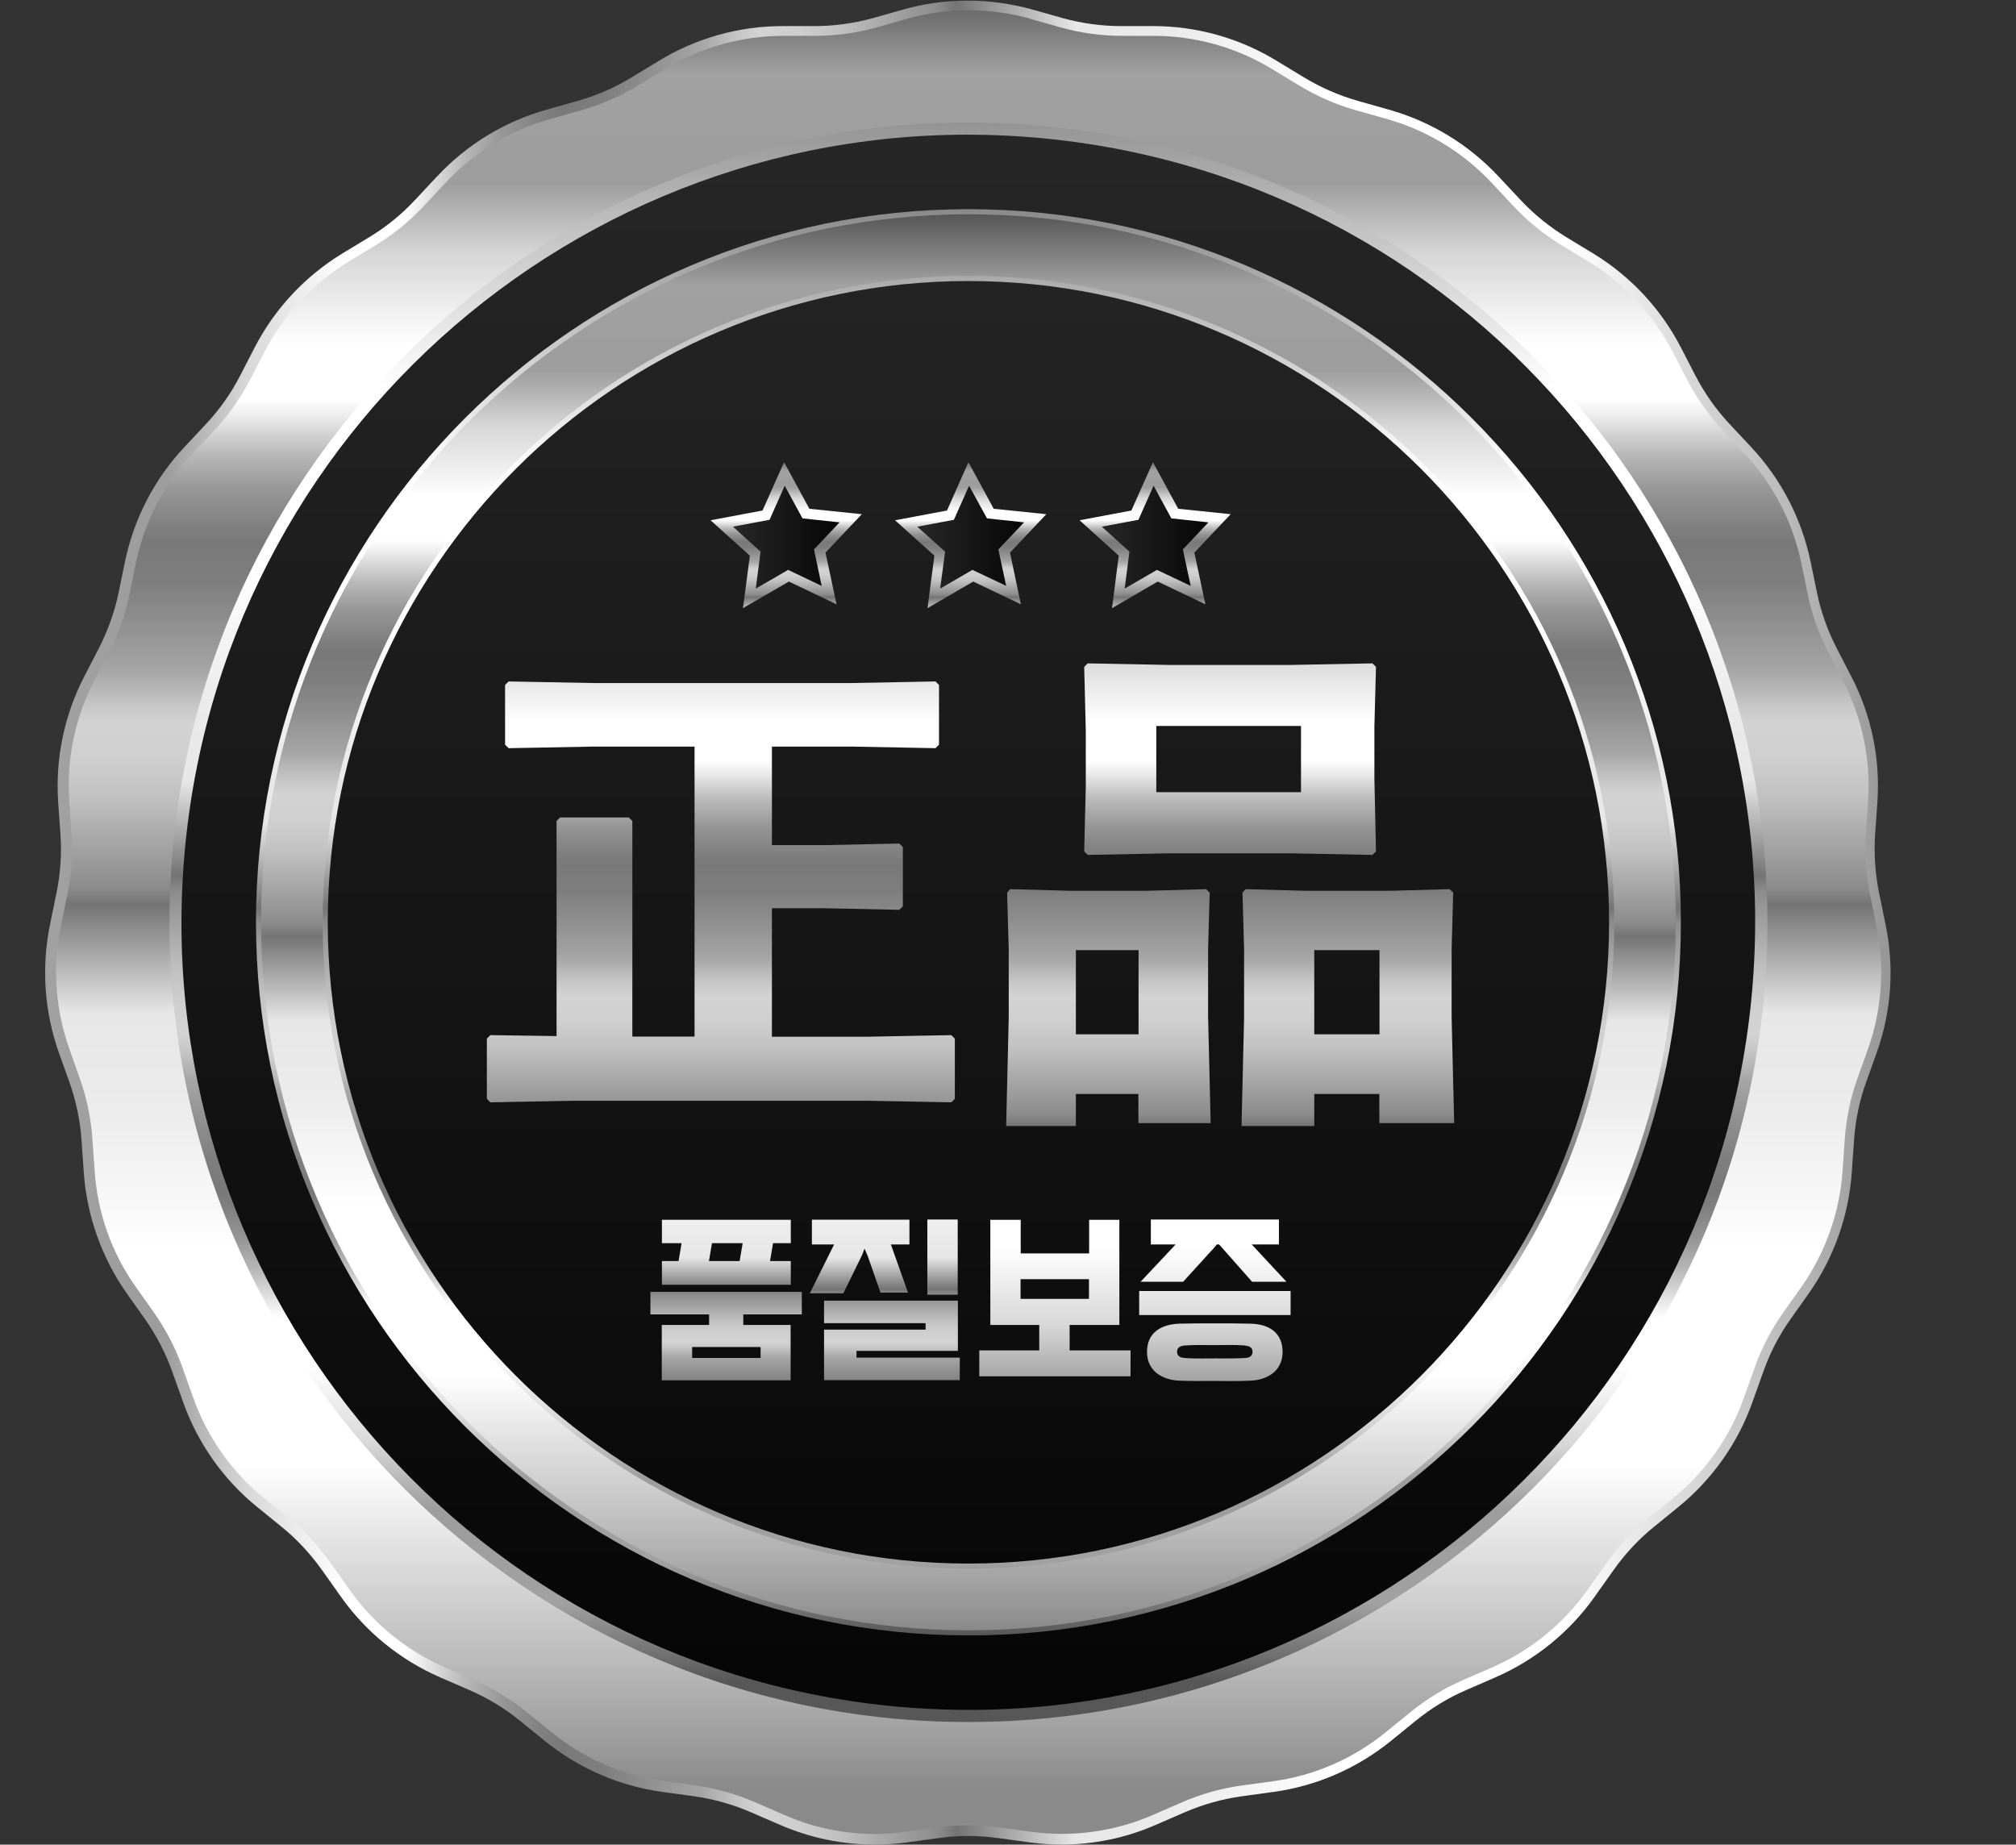 <svg width="200" height="183" viewBox="0 0 200 183" fill="none" xmlns="http://www.w3.org/2000/svg">
<rect x="0" y="0" width="200" height="183" fill="#333333" stroke="none"/>
<path d="M105.353 183C104.275 183 103.196 182.921 102.133 182.778L99.008 182.349C98.041 182.222 97.042 182.143 96.074 182.143C95.106 182.143 94.107 182.206 93.14 182.349L90.015 182.778C88.952 182.921 87.874 183 86.795 183C83.543 183 80.371 182.333 77.389 181.047L74.502 179.793C72.694 179.015 70.79 178.475 68.84 178.205L65.715 177.776C61.432 177.189 57.387 175.427 54.025 172.696L51.582 170.711C50.059 169.473 48.362 168.441 46.554 167.663L43.667 166.408C39.702 164.678 36.276 161.899 33.785 158.359L31.961 155.787C30.819 154.183 29.471 152.722 27.948 151.484L25.505 149.499C22.143 146.768 19.605 143.164 18.161 139.084L17.099 136.115C16.433 134.257 15.528 132.495 14.402 130.891L12.578 128.319C10.088 124.778 8.613 120.619 8.311 116.3L8.089 113.156C7.962 111.188 7.55 109.251 6.9 107.393L5.837 104.424C4.393 100.344 4.092 95.946 4.965 91.706L5.599 88.61C5.996 86.689 6.138 84.704 5.996 82.736L5.773 79.592C5.472 75.273 6.376 70.955 8.359 67.113L9.802 64.318C10.706 62.572 11.373 60.698 11.769 58.777L12.404 55.697C13.292 51.458 15.306 47.536 18.273 44.377L20.43 42.074C21.778 40.63 22.92 39.026 23.824 37.264L25.267 34.469C27.25 30.627 30.264 27.404 33.96 25.149L36.656 23.514C38.337 22.498 39.876 21.244 41.209 19.799L43.366 17.497C46.316 14.337 50.091 12.035 54.247 10.876L57.276 10.018C59.18 9.479 60.988 8.701 62.669 7.669L65.366 6.033C69.062 3.779 73.312 2.588 77.627 2.588H80.783C82.75 2.588 84.717 2.318 86.605 1.794L89.634 0.937C91.712 0.349 93.853 0.063 96.011 0.063C98.168 0.063 100.309 0.365 102.387 0.937L105.417 1.794C107.304 2.318 109.271 2.588 111.238 2.588H114.394C118.725 2.588 122.96 3.779 126.655 6.033L129.352 7.669C131.033 8.685 132.841 9.479 134.745 10.018L137.774 10.876C141.946 12.051 145.705 14.337 148.656 17.497L150.813 19.799C152.161 21.244 153.684 22.482 155.365 23.514L158.061 25.149C161.757 27.404 164.771 30.627 166.754 34.469L168.197 37.264C169.101 39.01 170.243 40.63 171.592 42.074L173.749 44.377C176.699 47.536 178.729 51.458 179.618 55.697L180.252 58.777C180.649 60.714 181.315 62.572 182.219 64.318L183.662 67.113C185.661 70.955 186.549 75.273 186.248 79.592L186.026 82.736C185.899 84.704 186.026 86.673 186.422 88.61L187.057 91.706C187.945 95.946 187.644 100.344 186.184 104.424L185.122 107.393C184.455 109.251 184.059 111.188 183.932 113.156L183.71 116.3C183.408 120.619 181.933 124.778 179.443 128.319L177.619 130.891C176.477 132.495 175.573 134.257 174.922 136.115L173.86 139.084C172.416 143.164 169.863 146.768 166.516 149.499L164.073 151.484C162.55 152.722 161.202 154.167 160.06 155.787L158.236 158.359C155.746 161.899 152.32 164.678 148.354 166.408L145.467 167.663C143.659 168.441 141.978 169.473 140.455 170.711L138.012 172.696C134.65 175.427 130.621 177.189 126.322 177.776L123.198 178.205C121.247 178.475 119.343 179.015 117.535 179.793L114.648 181.047C111.666 182.349 108.494 183 105.242 183H105.353Z" fill="url(#paint0_linear_817_26625)"/>
<path d="M102.166 1.857L105.195 2.715C107.178 3.271 109.224 3.556 111.286 3.556H114.443C118.582 3.556 122.643 4.699 126.18 6.843L128.877 8.478C130.637 9.542 132.541 10.383 134.523 10.939L137.553 11.797C141.534 12.908 145.151 15.115 147.974 18.132L150.131 20.434C151.543 21.942 153.145 23.244 154.906 24.324L157.602 25.959C161.139 28.118 164.01 31.198 165.93 34.882L167.373 37.676C168.325 39.502 169.514 41.201 170.926 42.709L173.083 45.012C175.907 48.044 177.858 51.791 178.698 55.84L179.333 58.936C179.745 60.952 180.443 62.905 181.395 64.747L182.838 67.541C184.741 71.225 185.598 75.353 185.328 79.481L185.106 82.624C184.964 84.689 185.106 86.753 185.519 88.769L186.153 91.849C186.994 95.914 186.708 100.121 185.328 104.027L184.266 106.996C183.568 108.933 183.155 110.965 183.013 113.029L182.791 116.173C182.505 120.301 181.093 124.286 178.714 127.668L176.89 130.24C175.7 131.923 174.749 133.765 174.067 135.702L173.004 138.671C171.624 142.577 169.181 146.022 165.977 148.642L163.534 150.626C161.932 151.928 160.521 153.437 159.331 155.135L157.507 157.708C155.112 161.089 151.844 163.757 148.053 165.408L145.167 166.662C143.279 167.488 141.503 168.568 139.916 169.869L137.474 171.854C134.254 174.474 130.399 176.157 126.291 176.713L123.166 177.141C121.12 177.427 119.138 177.983 117.25 178.808L114.363 180.063C110.572 181.714 106.385 182.285 102.292 181.73L99.168 181.301C97.121 181.015 95.059 181.015 93.013 181.301L89.889 181.73C85.78 182.301 81.609 181.73 77.818 180.063L74.931 178.808C73.043 177.983 71.045 177.427 69.015 177.141L65.89 176.713C61.782 176.141 57.927 174.458 54.707 171.854L52.265 169.869C50.663 168.568 48.902 167.488 47.014 166.662L44.128 165.408C40.337 163.757 37.053 161.089 34.674 157.708L32.85 155.135C31.66 153.452 30.249 151.928 28.647 150.626L26.204 148.642C23 146.022 20.557 142.577 19.177 138.671L18.114 135.702C17.432 133.765 16.465 131.923 15.291 130.24L13.467 127.668C11.072 124.286 9.66 120.301 9.391 116.173L9.168 113.029C9.026 110.965 8.613 108.949 7.915 106.996L6.869 104.027C5.489 100.121 5.187 95.914 6.044 91.849L6.678 88.769C7.091 86.753 7.233 84.689 7.091 82.624L6.869 79.481C6.583 75.353 7.44 71.209 9.343 67.541L10.786 64.747C11.738 62.921 12.436 60.968 12.848 58.936L13.483 55.84C14.323 51.775 16.259 48.028 19.098 45.012L21.255 42.709C22.667 41.201 23.856 39.502 24.808 37.676L26.252 34.882C28.155 31.198 31.042 28.118 34.579 25.959L37.275 24.324C39.036 23.26 40.638 21.942 42.05 20.434L44.207 18.132C47.03 15.099 50.631 12.908 54.628 11.797L57.658 10.939C59.64 10.383 61.544 9.558 63.304 8.478L66.001 6.843C69.538 4.684 73.599 3.556 77.739 3.556H80.895C82.957 3.556 85.003 3.271 86.986 2.715L90.016 1.857C93.997 0.746 98.216 0.746 102.213 1.857H102.166Z" fill="url(#paint1_linear_817_26625)"/>
<path d="M175.336 91.5C175.336 135.321 139.854 170.838 96.075 170.838C52.297 170.838 16.814 135.321 16.814 91.5C16.814 47.679 52.297 12.162 96.075 12.162C139.854 12.162 175.336 47.679 175.336 91.5Z" fill="url(#paint2_linear_817_26625)"/>
<path d="M173.737 99.204C177.989 56.264 146.659 18.004 103.761 13.748C60.862 9.492 22.639 40.852 18.388 83.793C14.136 126.733 45.466 164.993 88.364 169.249C131.263 173.505 169.486 142.145 173.737 99.204Z" fill="url(#paint3_linear_817_26625)"/>
<path d="M96.074 162.249C57.102 162.249 25.395 130.51 25.395 91.5C25.395 52.49 57.102 20.752 96.074 20.752C135.046 20.752 166.754 52.49 166.754 91.5C166.754 130.51 135.046 162.249 96.074 162.249ZM96.074 27.88C61.036 27.88 32.516 56.411 32.516 91.5C32.516 126.589 61.036 155.12 96.074 155.12C131.113 155.12 159.632 126.589 159.632 91.5C159.632 56.411 131.113 27.88 96.074 27.88Z" fill="url(#paint4_linear_817_26625)"/>
<path d="M96.074 161.74C57.388 161.74 25.902 130.24 25.902 91.5C25.902 52.76 57.388 21.259 96.074 21.259C134.761 21.259 166.247 52.76 166.247 91.5C166.247 130.24 134.777 161.74 96.074 161.74ZM96.074 27.372C60.751 27.372 32.009 56.141 32.009 91.5C32.009 126.858 60.751 155.628 96.074 155.628C131.398 155.628 160.14 126.858 160.14 91.5C160.14 56.141 131.398 27.372 96.074 27.372Z" fill="url(#paint5_linear_817_26625)"/>
<path d="M80.293 50.473L77.787 45.853L75.645 50.648L70.49 51.616L74.392 55.125L73.71 60.333L78.263 57.697L82.989 59.952L81.895 54.824L85.495 51.013L80.293 50.473Z" fill="url(#paint6_linear_817_26625)"/>
<path d="M98.582 50.473L96.075 45.853L93.95 50.648L88.795 51.616L92.697 55.125L92.015 60.333L96.551 57.697L101.278 59.952L100.199 54.824L103.8 51.013L98.582 50.473Z" fill="url(#paint7_linear_817_26625)"/>
<path d="M122.089 51.013L116.886 50.473L114.38 45.853L112.239 50.648L107.1 51.616L110.986 55.125L110.32 60.333L114.856 57.697L119.583 59.952L118.488 54.824L122.089 51.013Z" fill="url(#paint8_linear_817_26625)"/>
<path d="M72.711 52.252L76.343 51.569L77.85 48.187L79.611 51.426L83.291 51.823L80.753 54.506L81.514 58.126L78.183 56.538L74.979 58.396L75.455 54.728L72.711 52.252Z" fill="url(#paint9_linear_817_26625)"/>
<path d="M91 52.252L94.632 51.569L96.139 48.187L97.916 51.426L101.596 51.823L99.042 54.506L99.819 58.126L96.472 56.538L93.268 58.396L93.76 54.728L91 52.252Z" fill="url(#paint10_linear_817_26625)"/>
<path d="M109.305 52.252L112.937 51.569L114.444 48.187L116.205 51.426L119.884 51.823L117.347 54.506L118.124 58.126L114.777 56.538L111.573 58.396L112.049 54.728L109.305 52.252Z" fill="url(#paint11_linear_817_26625)"/>
<path d="M76.58 83.847H81.688L89.222 83.688L89.571 84.037V89.912L89.222 90.261L81.688 90.102H76.58V102.852H86.034L94.377 102.693L94.726 103.042V109.012L94.377 109.361L86.034 109.203H57.039L48.648 109.361L48.299 109.012V103.042L48.648 102.693L55.215 102.788V81.449L55.563 81.1H62.384L62.733 81.449V102.836H68.903V74.067H58.847L50.456 74.225L50.107 73.876V67.954L50.456 67.605L58.847 67.763H84.463L92.807 67.605L93.156 67.954V73.876L92.807 74.225L84.463 74.067H76.58V83.831V83.847Z" fill="url(#paint12_linear_817_26625)"/>
<path d="M106.734 108.52V111.711H99.818L100.072 100.947V94.12L99.913 88.562L100.215 88.213L106.068 88.372H113.856L119.661 88.213L120.01 88.562L119.852 94.12V100.899L120.105 111.426H112.936V108.536H106.718L106.734 108.52ZM112.952 94.262H106.734V102.614H112.952V94.262ZM107.908 84.816L107.559 84.466L107.717 78.1V72.431L107.559 66.16L107.908 65.811L116.045 65.969H128.02L136.157 65.811L136.506 66.16L136.348 72.082V77.242L136.506 84.466L136.157 84.816L128.02 84.657H116.045L107.908 84.816ZM129.067 78.592V72.019H114.712V78.592H129.067ZM130.384 108.52V111.711H123.167L123.421 100.947V94.12L123.262 88.562L123.563 88.213L129.416 88.372H138.061L143.819 88.213L144.168 88.562L144.009 94.12V100.899L144.263 111.426H136.84V108.536H130.368L130.384 108.52ZM136.855 94.262H130.384V102.614H136.855V94.262Z" fill="url(#paint13_linear_817_26625)"/>
<path d="M79.562 130.399H73.741V131.447H78.436V136.94H65.652V131.447H70.347V130.399H64.525V128.16H79.546V130.399H79.562ZM67.618 123.334H65.667V121.016H78.452V123.334H76.691L76.39 125.112H78.452V127.462H65.667V125.112H67.317L67.618 123.334ZM75.454 134.718V133.638H68.665V134.718H75.454ZM73.376 125.112L73.678 123.334H70.632L70.331 125.112H73.376Z" fill="url(#paint14_linear_817_26625)"/>
<path d="M88.382 123.461L90.079 128.24H87.351L86.098 124.652C86.002 124.397 85.876 124.128 85.764 123.874C85.669 124.112 85.59 124.382 85.479 124.604L83.671 128.303H80.34L82.751 123.461H80.546V121H90.222V123.461H88.366H88.382ZM95.202 136.925H81.751V131.907H91.824V131.272H81.751V129.034H95.028V134.019H84.972V134.686H95.218V136.925H95.202ZM91.998 128.446V120.984H95.012V128.446H91.998Z" fill="url(#paint15_linear_817_26625)"/>
<path d="M103.1 131.447H98.247V121.016H101.261V124.35H108.049V121.016H111.047V131.447H106.114V133.971H112.157V136.543H97.152V133.971H103.1V131.447ZM108.033 128.859V126.906H101.245V128.859H108.033Z" fill="url(#paint16_linear_817_26625)"/>
<path d="M128.035 130.463H113.014V128.081H128.035V130.463ZM127.638 127.16H124.212L120.945 123.461H120.707C120.627 123.556 120.564 123.667 120.469 123.762L117.376 127.16H113.156L116.63 123.461H114.172V120.984H126.877V123.461H124.18L127.622 127.16H127.638ZM116.963 136.972C115.266 136.893 113.791 135.988 113.791 134.13C113.791 132.177 115.218 131.383 117.011 131.32C118.185 131.288 119.358 131.288 120.516 131.288C121.674 131.288 122.864 131.288 124.022 131.32C125.83 131.352 127.242 132.161 127.242 134.13C127.242 135.988 125.751 136.909 124.069 136.972C122.896 137.036 121.69 137.004 120.516 137.004C119.342 137.004 118.137 137.02 116.963 136.972ZM123.419 134.734C123.831 134.718 124.26 134.622 124.26 134.114C124.26 133.606 123.847 133.527 123.419 133.479C122.467 133.4 121.484 133.447 120.516 133.447C119.549 133.447 118.565 133.416 117.614 133.479C117.185 133.511 116.773 133.606 116.773 134.114C116.773 134.622 117.201 134.702 117.614 134.734C118.581 134.797 119.549 134.765 120.516 134.765C121.484 134.765 122.451 134.781 123.419 134.734Z" fill="url(#paint17_linear_817_26625)"/>
<defs>
<linearGradient id="paint0_linear_817_26625" x1="-4.965" y1="91.5" x2="190.927" y2="91.5" gradientUnits="userSpaceOnUse">
<stop stop-color="#575757"/>
<stop offset="0.05" stop-color="#A1A1A1"/>
<stop offset="0.08" stop-color="#9F9F9F"/>
<stop offset="0.09" stop-color="#9D9D9D"/>
<stop offset="0.11" stop-color="#9D9D9D"/>
<stop offset="0.15" stop-color="#D7D7D7"/>
<stop offset="0.2" stop-color="white"/>
<stop offset="0.23" stop-color="white"/>
<stop offset="0.24" stop-color="#E9E9E9"/>
<stop offset="0.26" stop-color="#B9B9B9"/>
<stop offset="0.28" stop-color="#969696"/>
<stop offset="0.3" stop-color="#808080"/>
<stop offset="0.31" stop-color="#797979"/>
<stop offset="0.33" stop-color="#7E7E7E"/>
<stop offset="0.35" stop-color="#8C8C8C"/>
<stop offset="0.38" stop-color="#A5A5A5"/>
<stop offset="0.4" stop-color="#C7C7C7"/>
<stop offset="0.41" stop-color="#D3D3D3"/>
<stop offset="0.43" stop-color="#CECECE"/>
<stop offset="0.45" stop-color="#C1C1C1"/>
<stop offset="0.47" stop-color="#ABABAB"/>
<stop offset="0.5" stop-color="#8C8C8C"/>
<stop offset="0.51" stop-color="#747474"/>
<stop offset="0.57" stop-color="#E7E7E7"/>
<stop offset="0.62" stop-color="#EBEBEB"/>
<stop offset="0.68" stop-color="#F9F9F9"/>
<stop offset="0.7" stop-color="white"/>
<stop offset="0.82" stop-color="white"/>
<stop offset="0.85" stop-color="#EBEBEB"/>
<stop offset="0.93" stop-color="#BABABA"/>
<stop offset="1" stop-color="#8A8A8A"/>
</linearGradient>
<linearGradient id="paint1_linear_817_26625" x1="96.075" y1="-1.508" x2="96.075" y2="177.475" gradientUnits="userSpaceOnUse">
<stop stop-color="#575757"/>
<stop offset="0.05" stop-color="#A1A1A1"/>
<stop offset="0.08" stop-color="#9F9F9F"/>
<stop offset="0.09" stop-color="#9D9D9D"/>
<stop offset="0.11" stop-color="#9D9D9D"/>
<stop offset="0.15" stop-color="#D7D7D7"/>
<stop offset="0.2" stop-color="white"/>
<stop offset="0.23" stop-color="white"/>
<stop offset="0.24" stop-color="#E9E9E9"/>
<stop offset="0.26" stop-color="#B9B9B9"/>
<stop offset="0.28" stop-color="#969696"/>
<stop offset="0.3" stop-color="#808080"/>
<stop offset="0.31" stop-color="#797979"/>
<stop offset="0.33" stop-color="#7E7E7E"/>
<stop offset="0.35" stop-color="#8C8C8C"/>
<stop offset="0.38" stop-color="#A5A5A5"/>
<stop offset="0.4" stop-color="#C7C7C7"/>
<stop offset="0.41" stop-color="#D3D3D3"/>
<stop offset="0.43" stop-color="#CECECE"/>
<stop offset="0.45" stop-color="#C1C1C1"/>
<stop offset="0.47" stop-color="#ABABAB"/>
<stop offset="0.5" stop-color="#8C8C8C"/>
<stop offset="0.51" stop-color="#747474"/>
<stop offset="0.57" stop-color="#E7E7E7"/>
<stop offset="0.62" stop-color="#EBEBEB"/>
<stop offset="0.68" stop-color="#F9F9F9"/>
<stop offset="0.7" stop-color="white"/>
<stop offset="0.82" stop-color="white"/>
<stop offset="0.85" stop-color="#EBEBEB"/>
<stop offset="0.93" stop-color="#BABABA"/>
<stop offset="1" stop-color="#8A8A8A"/>
</linearGradient>
<linearGradient id="paint2_linear_817_26625" x1="96.075" y1="9.955" x2="96.075" y2="166.884" gradientUnits="userSpaceOnUse">
<stop stop-color="#8A8A8A"/>
<stop offset="0.07" stop-color="#BABABA"/>
<stop offset="0.15" stop-color="#EBEBEB"/>
<stop offset="0.18" stop-color="white"/>
<stop offset="0.3" stop-color="white"/>
<stop offset="0.32" stop-color="#F9F9F9"/>
<stop offset="0.38" stop-color="#EBEBEB"/>
<stop offset="0.43" stop-color="#E7E7E7"/>
<stop offset="0.49" stop-color="#747474"/>
<stop offset="0.5" stop-color="#8C8C8C"/>
<stop offset="0.53" stop-color="#ABABAB"/>
<stop offset="0.55" stop-color="#C1C1C1"/>
<stop offset="0.57" stop-color="#CECECE"/>
<stop offset="0.59" stop-color="#D3D3D3"/>
<stop offset="0.6" stop-color="#C7C7C7"/>
<stop offset="0.62" stop-color="#A5A5A5"/>
<stop offset="0.65" stop-color="#8C8C8C"/>
<stop offset="0.67" stop-color="#7E7E7E"/>
<stop offset="0.69" stop-color="#797979"/>
<stop offset="0.7" stop-color="#808080"/>
<stop offset="0.72" stop-color="#969696"/>
<stop offset="0.74" stop-color="#B9B9B9"/>
<stop offset="0.76" stop-color="#E9E9E9"/>
<stop offset="0.77" stop-color="white"/>
<stop offset="0.8" stop-color="white"/>
<stop offset="0.85" stop-color="#D7D7D7"/>
<stop offset="0.89" stop-color="#9D9D9D"/>
<stop offset="0.91" stop-color="#9D9D9D"/>
<stop offset="0.92" stop-color="#9F9F9F"/>
<stop offset="0.95" stop-color="#A1A1A1"/>
<stop offset="1" stop-color="#575757"/>
</linearGradient>
<linearGradient id="paint3_linear_817_26625" x1="96.059" y1="11.2" x2="96.059" y2="165.748" gradientUnits="userSpaceOnUse">
<stop stop-color="#272727"/>
<stop offset="1" stop-color="#060606"/>
</linearGradient>
<linearGradient id="paint4_linear_817_26625" x1="96.074" y1="20.752" x2="96.074" y2="162.249" gradientUnits="userSpaceOnUse">
<stop stop-color="#8A8A8A"/>
<stop offset="0.07" stop-color="#BABABA"/>
<stop offset="0.15" stop-color="#EBEBEB"/>
<stop offset="0.18" stop-color="white"/>
<stop offset="0.3" stop-color="white"/>
<stop offset="0.32" stop-color="#F9F9F9"/>
<stop offset="0.38" stop-color="#EBEBEB"/>
<stop offset="0.43" stop-color="#E7E7E7"/>
<stop offset="0.49" stop-color="#747474"/>
<stop offset="0.5" stop-color="#8C8C8C"/>
<stop offset="0.53" stop-color="#ABABAB"/>
<stop offset="0.55" stop-color="#C1C1C1"/>
<stop offset="0.57" stop-color="#CECECE"/>
<stop offset="0.59" stop-color="#D3D3D3"/>
<stop offset="0.6" stop-color="#C7C7C7"/>
<stop offset="0.62" stop-color="#A5A5A5"/>
<stop offset="0.65" stop-color="#8C8C8C"/>
<stop offset="0.67" stop-color="#7E7E7E"/>
<stop offset="0.69" stop-color="#797979"/>
<stop offset="0.7" stop-color="#808080"/>
<stop offset="0.72" stop-color="#969696"/>
<stop offset="0.74" stop-color="#B9B9B9"/>
<stop offset="0.76" stop-color="#E9E9E9"/>
<stop offset="0.77" stop-color="white"/>
<stop offset="0.8" stop-color="white"/>
<stop offset="0.85" stop-color="#D7D7D7"/>
<stop offset="0.89" stop-color="#9D9D9D"/>
<stop offset="0.91" stop-color="#9D9D9D"/>
<stop offset="0.92" stop-color="#9F9F9F"/>
<stop offset="0.95" stop-color="#A1A1A1"/>
<stop offset="1" stop-color="#575757"/>
</linearGradient>
<linearGradient id="paint5_linear_817_26625" x1="96.074" y1="21.259" x2="96.074" y2="161.74" gradientUnits="userSpaceOnUse">
<stop stop-color="#575757"/>
<stop offset="0.05" stop-color="#A1A1A1"/>
<stop offset="0.08" stop-color="#9F9F9F"/>
<stop offset="0.09" stop-color="#9D9D9D"/>
<stop offset="0.11" stop-color="#9D9D9D"/>
<stop offset="0.15" stop-color="#D7D7D7"/>
<stop offset="0.2" stop-color="white"/>
<stop offset="0.23" stop-color="white"/>
<stop offset="0.24" stop-color="#E9E9E9"/>
<stop offset="0.26" stop-color="#B9B9B9"/>
<stop offset="0.28" stop-color="#969696"/>
<stop offset="0.3" stop-color="#808080"/>
<stop offset="0.31" stop-color="#797979"/>
<stop offset="0.33" stop-color="#7E7E7E"/>
<stop offset="0.35" stop-color="#8C8C8C"/>
<stop offset="0.38" stop-color="#A5A5A5"/>
<stop offset="0.4" stop-color="#C7C7C7"/>
<stop offset="0.41" stop-color="#D3D3D3"/>
<stop offset="0.43" stop-color="#CECECE"/>
<stop offset="0.45" stop-color="#C1C1C1"/>
<stop offset="0.47" stop-color="#ABABAB"/>
<stop offset="0.5" stop-color="#8C8C8C"/>
<stop offset="0.51" stop-color="#747474"/>
<stop offset="0.57" stop-color="#E7E7E7"/>
<stop offset="0.62" stop-color="#EBEBEB"/>
<stop offset="0.68" stop-color="#F9F9F9"/>
<stop offset="0.7" stop-color="white"/>
<stop offset="0.82" stop-color="white"/>
<stop offset="0.85" stop-color="#EBEBEB"/>
<stop offset="0.93" stop-color="#BABABA"/>
<stop offset="1" stop-color="#8A8A8A"/>
</linearGradient>
<linearGradient id="paint6_linear_817_26625" x1="77.993" y1="45.345" x2="77.993" y2="72.59" gradientUnits="userSpaceOnUse">
<stop stop-color="#575757"/>
<stop offset="0.05" stop-color="#A1A1A1"/>
<stop offset="0.08" stop-color="#9F9F9F"/>
<stop offset="0.09" stop-color="#9D9D9D"/>
<stop offset="0.11" stop-color="#9D9D9D"/>
<stop offset="0.15" stop-color="#D7D7D7"/>
<stop offset="0.2" stop-color="white"/>
<stop offset="0.23" stop-color="white"/>
<stop offset="0.24" stop-color="#E9E9E9"/>
<stop offset="0.26" stop-color="#B9B9B9"/>
<stop offset="0.28" stop-color="#969696"/>
<stop offset="0.3" stop-color="#808080"/>
<stop offset="0.31" stop-color="#797979"/>
<stop offset="0.33" stop-color="#7E7E7E"/>
<stop offset="0.35" stop-color="#8C8C8C"/>
<stop offset="0.38" stop-color="#A5A5A5"/>
<stop offset="0.4" stop-color="#C7C7C7"/>
<stop offset="0.41" stop-color="#D3D3D3"/>
<stop offset="0.43" stop-color="#CECECE"/>
<stop offset="0.45" stop-color="#C1C1C1"/>
<stop offset="0.47" stop-color="#ABABAB"/>
<stop offset="0.5" stop-color="#8C8C8C"/>
<stop offset="0.51" stop-color="#747474"/>
<stop offset="0.57" stop-color="#E7E7E7"/>
<stop offset="0.62" stop-color="#EBEBEB"/>
<stop offset="0.68" stop-color="#F9F9F9"/>
<stop offset="0.7" stop-color="white"/>
<stop offset="0.82" stop-color="white"/>
<stop offset="0.85" stop-color="#EBEBEB"/>
<stop offset="0.93" stop-color="#BABABA"/>
<stop offset="1" stop-color="#8A8A8A"/>
</linearGradient>
<linearGradient id="paint7_linear_817_26625" x1="96.297" y1="45.345" x2="96.297" y2="72.59" gradientUnits="userSpaceOnUse">
<stop stop-color="#575757"/>
<stop offset="0.05" stop-color="#A1A1A1"/>
<stop offset="0.08" stop-color="#9F9F9F"/>
<stop offset="0.09" stop-color="#9D9D9D"/>
<stop offset="0.11" stop-color="#9D9D9D"/>
<stop offset="0.15" stop-color="#D7D7D7"/>
<stop offset="0.2" stop-color="white"/>
<stop offset="0.23" stop-color="white"/>
<stop offset="0.24" stop-color="#E9E9E9"/>
<stop offset="0.26" stop-color="#B9B9B9"/>
<stop offset="0.28" stop-color="#969696"/>
<stop offset="0.3" stop-color="#808080"/>
<stop offset="0.31" stop-color="#797979"/>
<stop offset="0.33" stop-color="#7E7E7E"/>
<stop offset="0.35" stop-color="#8C8C8C"/>
<stop offset="0.38" stop-color="#A5A5A5"/>
<stop offset="0.4" stop-color="#C7C7C7"/>
<stop offset="0.41" stop-color="#D3D3D3"/>
<stop offset="0.43" stop-color="#CECECE"/>
<stop offset="0.45" stop-color="#C1C1C1"/>
<stop offset="0.47" stop-color="#ABABAB"/>
<stop offset="0.5" stop-color="#8C8C8C"/>
<stop offset="0.51" stop-color="#747474"/>
<stop offset="0.57" stop-color="#E7E7E7"/>
<stop offset="0.62" stop-color="#EBEBEB"/>
<stop offset="0.68" stop-color="#F9F9F9"/>
<stop offset="0.7" stop-color="white"/>
<stop offset="0.82" stop-color="white"/>
<stop offset="0.85" stop-color="#EBEBEB"/>
<stop offset="0.93" stop-color="#BABABA"/>
<stop offset="1" stop-color="#8A8A8A"/>
</linearGradient>
<linearGradient id="paint8_linear_817_26625" x1="114.586" y1="45.345" x2="114.586" y2="72.59" gradientUnits="userSpaceOnUse">
<stop stop-color="#575757"/>
<stop offset="0.05" stop-color="#A1A1A1"/>
<stop offset="0.08" stop-color="#9F9F9F"/>
<stop offset="0.09" stop-color="#9D9D9D"/>
<stop offset="0.11" stop-color="#9D9D9D"/>
<stop offset="0.15" stop-color="#D7D7D7"/>
<stop offset="0.2" stop-color="white"/>
<stop offset="0.23" stop-color="white"/>
<stop offset="0.24" stop-color="#E9E9E9"/>
<stop offset="0.26" stop-color="#B9B9B9"/>
<stop offset="0.28" stop-color="#969696"/>
<stop offset="0.3" stop-color="#808080"/>
<stop offset="0.31" stop-color="#797979"/>
<stop offset="0.33" stop-color="#7E7E7E"/>
<stop offset="0.35" stop-color="#8C8C8C"/>
<stop offset="0.38" stop-color="#A5A5A5"/>
<stop offset="0.4" stop-color="#C7C7C7"/>
<stop offset="0.41" stop-color="#D3D3D3"/>
<stop offset="0.43" stop-color="#CECECE"/>
<stop offset="0.45" stop-color="#C1C1C1"/>
<stop offset="0.47" stop-color="#ABABAB"/>
<stop offset="0.5" stop-color="#8C8C8C"/>
<stop offset="0.51" stop-color="#747474"/>
<stop offset="0.57" stop-color="#E7E7E7"/>
<stop offset="0.62" stop-color="#EBEBEB"/>
<stop offset="0.68" stop-color="#F9F9F9"/>
<stop offset="0.7" stop-color="white"/>
<stop offset="0.82" stop-color="white"/>
<stop offset="0.85" stop-color="#EBEBEB"/>
<stop offset="0.93" stop-color="#BABABA"/>
<stop offset="1" stop-color="#8A8A8A"/>
</linearGradient>
<linearGradient id="paint9_linear_817_26625" x1="72.711" y1="53.284" x2="83.291" y2="53.284" gradientUnits="userSpaceOnUse">
<stop stop-color="#272727"/>
<stop offset="1" stop-color="#060606"/>
</linearGradient>
<linearGradient id="paint10_linear_817_26625" x1="91" y1="53.284" x2="101.596" y2="53.284" gradientUnits="userSpaceOnUse">
<stop stop-color="#272727"/>
<stop offset="1" stop-color="#060606"/>
</linearGradient>
<linearGradient id="paint11_linear_817_26625" x1="109.305" y1="53.284" x2="119.884" y2="53.284" gradientUnits="userSpaceOnUse">
<stop stop-color="#272727"/>
<stop offset="1" stop-color="#060606"/>
</linearGradient>
<linearGradient id="paint12_linear_817_26625" x1="71.504" y1="45.646" x2="71.504" y2="175.347" gradientUnits="userSpaceOnUse">
<stop stop-color="#575757"/>
<stop offset="0.05" stop-color="#A1A1A1"/>
<stop offset="0.08" stop-color="#9F9F9F"/>
<stop offset="0.09" stop-color="#9D9D9D"/>
<stop offset="0.11" stop-color="#9D9D9D"/>
<stop offset="0.15" stop-color="#D7D7D7"/>
<stop offset="0.2" stop-color="white"/>
<stop offset="0.23" stop-color="white"/>
<stop offset="0.24" stop-color="#E9E9E9"/>
<stop offset="0.26" stop-color="#B9B9B9"/>
<stop offset="0.28" stop-color="#969696"/>
<stop offset="0.3" stop-color="#808080"/>
<stop offset="0.31" stop-color="#797979"/>
<stop offset="0.33" stop-color="#7E7E7E"/>
<stop offset="0.35" stop-color="#8C8C8C"/>
<stop offset="0.38" stop-color="#A5A5A5"/>
<stop offset="0.4" stop-color="#C7C7C7"/>
<stop offset="0.41" stop-color="#D3D3D3"/>
<stop offset="0.43" stop-color="#CECECE"/>
<stop offset="0.45" stop-color="#C1C1C1"/>
<stop offset="0.47" stop-color="#ABABAB"/>
<stop offset="0.5" stop-color="#8C8C8C"/>
<stop offset="0.51" stop-color="#747474"/>
<stop offset="0.57" stop-color="#E7E7E7"/>
<stop offset="0.62" stop-color="#EBEBEB"/>
<stop offset="0.68" stop-color="#F9F9F9"/>
<stop offset="0.7" stop-color="white"/>
<stop offset="0.82" stop-color="white"/>
<stop offset="0.85" stop-color="#EBEBEB"/>
<stop offset="0.93" stop-color="#BABABA"/>
<stop offset="1" stop-color="#8A8A8A"/>
</linearGradient>
<linearGradient id="paint13_linear_817_26625" x1="122.056" y1="45.647" x2="122.056" y2="175.347" gradientUnits="userSpaceOnUse">
<stop stop-color="#575757"/>
<stop offset="0.05" stop-color="#A1A1A1"/>
<stop offset="0.08" stop-color="#9F9F9F"/>
<stop offset="0.09" stop-color="#9D9D9D"/>
<stop offset="0.11" stop-color="#9D9D9D"/>
<stop offset="0.15" stop-color="#D7D7D7"/>
<stop offset="0.2" stop-color="white"/>
<stop offset="0.23" stop-color="white"/>
<stop offset="0.24" stop-color="#E9E9E9"/>
<stop offset="0.26" stop-color="#B9B9B9"/>
<stop offset="0.28" stop-color="#969696"/>
<stop offset="0.3" stop-color="#808080"/>
<stop offset="0.31" stop-color="#797979"/>
<stop offset="0.33" stop-color="#7E7E7E"/>
<stop offset="0.35" stop-color="#8C8C8C"/>
<stop offset="0.38" stop-color="#A5A5A5"/>
<stop offset="0.4" stop-color="#C7C7C7"/>
<stop offset="0.41" stop-color="#D3D3D3"/>
<stop offset="0.43" stop-color="#CECECE"/>
<stop offset="0.45" stop-color="#C1C1C1"/>
<stop offset="0.47" stop-color="#ABABAB"/>
<stop offset="0.5" stop-color="#8C8C8C"/>
<stop offset="0.51" stop-color="#747474"/>
<stop offset="0.57" stop-color="#E7E7E7"/>
<stop offset="0.62" stop-color="#EBEBEB"/>
<stop offset="0.68" stop-color="#F9F9F9"/>
<stop offset="0.7" stop-color="white"/>
<stop offset="0.82" stop-color="white"/>
<stop offset="0.85" stop-color="#EBEBEB"/>
<stop offset="0.93" stop-color="#BABABA"/>
<stop offset="1" stop-color="#8A8A8A"/>
</linearGradient>
<linearGradient id="paint14_linear_817_26625" x1="72.06" y1="102.154" x2="72.06" y2="154.675" gradientUnits="userSpaceOnUse">
<stop stop-color="#8A8A8A"/>
<stop offset="0.07" stop-color="#BABABA"/>
<stop offset="0.15" stop-color="#EBEBEB"/>
<stop offset="0.18" stop-color="white"/>
<stop offset="0.3" stop-color="white"/>
<stop offset="0.32" stop-color="#F9F9F9"/>
<stop offset="0.38" stop-color="#EBEBEB"/>
<stop offset="0.43" stop-color="#E7E7E7"/>
<stop offset="0.49" stop-color="#747474"/>
<stop offset="0.5" stop-color="#8C8C8C"/>
<stop offset="0.53" stop-color="#ABABAB"/>
<stop offset="0.55" stop-color="#C1C1C1"/>
<stop offset="0.57" stop-color="#CECECE"/>
<stop offset="0.59" stop-color="#D3D3D3"/>
<stop offset="0.6" stop-color="#C7C7C7"/>
<stop offset="0.62" stop-color="#A5A5A5"/>
<stop offset="0.65" stop-color="#8C8C8C"/>
<stop offset="0.67" stop-color="#7E7E7E"/>
<stop offset="0.69" stop-color="#797979"/>
<stop offset="0.7" stop-color="#808080"/>
<stop offset="0.72" stop-color="#969696"/>
<stop offset="0.74" stop-color="#B9B9B9"/>
<stop offset="0.76" stop-color="#E9E9E9"/>
<stop offset="0.77" stop-color="white"/>
<stop offset="0.8" stop-color="white"/>
<stop offset="0.85" stop-color="#D7D7D7"/>
<stop offset="0.89" stop-color="#9D9D9D"/>
<stop offset="0.91" stop-color="#9D9D9D"/>
<stop offset="0.92" stop-color="#9F9F9F"/>
<stop offset="0.95" stop-color="#A1A1A1"/>
<stop offset="1" stop-color="#575757"/>
</linearGradient>
<linearGradient id="paint15_linear_817_26625" x1="87.779" y1="102.154" x2="87.779" y2="154.675" gradientUnits="userSpaceOnUse">
<stop stop-color="#8A8A8A"/>
<stop offset="0.07" stop-color="#BABABA"/>
<stop offset="0.15" stop-color="#EBEBEB"/>
<stop offset="0.18" stop-color="white"/>
<stop offset="0.3" stop-color="white"/>
<stop offset="0.32" stop-color="#F9F9F9"/>
<stop offset="0.38" stop-color="#EBEBEB"/>
<stop offset="0.43" stop-color="#E7E7E7"/>
<stop offset="0.49" stop-color="#747474"/>
<stop offset="0.5" stop-color="#8C8C8C"/>
<stop offset="0.53" stop-color="#ABABAB"/>
<stop offset="0.55" stop-color="#C1C1C1"/>
<stop offset="0.57" stop-color="#CECECE"/>
<stop offset="0.59" stop-color="#D3D3D3"/>
<stop offset="0.6" stop-color="#C7C7C7"/>
<stop offset="0.62" stop-color="#A5A5A5"/>
<stop offset="0.65" stop-color="#8C8C8C"/>
<stop offset="0.67" stop-color="#7E7E7E"/>
<stop offset="0.69" stop-color="#797979"/>
<stop offset="0.7" stop-color="#808080"/>
<stop offset="0.72" stop-color="#969696"/>
<stop offset="0.74" stop-color="#B9B9B9"/>
<stop offset="0.76" stop-color="#E9E9E9"/>
<stop offset="0.77" stop-color="white"/>
<stop offset="0.8" stop-color="white"/>
<stop offset="0.85" stop-color="#D7D7D7"/>
<stop offset="0.89" stop-color="#9D9D9D"/>
<stop offset="0.91" stop-color="#9D9D9D"/>
<stop offset="0.92" stop-color="#9F9F9F"/>
<stop offset="0.95" stop-color="#A1A1A1"/>
<stop offset="1" stop-color="#575757"/>
</linearGradient>
<linearGradient id="paint16_linear_817_26625" x1="104.655" y1="2.30756e-05" x2="104.655" y2="154.675" gradientUnits="userSpaceOnUse">
<stop stop-color="#8A8A8A"/>
<stop offset="0.07" stop-color="#BABABA"/>
<stop offset="0.15" stop-color="#EBEBEB"/>
<stop offset="0.18" stop-color="white"/>
<stop offset="0.3" stop-color="white"/>
<stop offset="0.32" stop-color="#F9F9F9"/>
<stop offset="0.38" stop-color="#EBEBEB"/>
<stop offset="0.43" stop-color="#E7E7E7"/>
<stop offset="0.49" stop-color="#747474"/>
<stop offset="0.5" stop-color="#8C8C8C"/>
<stop offset="0.53" stop-color="#ABABAB"/>
<stop offset="0.55" stop-color="#C1C1C1"/>
<stop offset="0.57" stop-color="#CECECE"/>
<stop offset="0.59" stop-color="#D3D3D3"/>
<stop offset="0.6" stop-color="#C7C7C7"/>
<stop offset="0.62" stop-color="#A5A5A5"/>
<stop offset="0.65" stop-color="#8C8C8C"/>
<stop offset="0.67" stop-color="#7E7E7E"/>
<stop offset="0.69" stop-color="#797979"/>
<stop offset="0.7" stop-color="#808080"/>
<stop offset="0.72" stop-color="#969696"/>
<stop offset="0.74" stop-color="#B9B9B9"/>
<stop offset="0.76" stop-color="#E9E9E9"/>
<stop offset="0.77" stop-color="white"/>
<stop offset="0.8" stop-color="white"/>
<stop offset="0.85" stop-color="#D7D7D7"/>
<stop offset="0.89" stop-color="#9D9D9D"/>
<stop offset="0.91" stop-color="#9D9D9D"/>
<stop offset="0.92" stop-color="#9F9F9F"/>
<stop offset="0.95" stop-color="#A1A1A1"/>
<stop offset="1" stop-color="#575757"/>
</linearGradient>
<linearGradient id="paint17_linear_817_26625" x1="120.532" y1="6.75279e-06" x2="120.532" y2="154.675" gradientUnits="userSpaceOnUse">
<stop stop-color="#8A8A8A"/>
<stop offset="0.07" stop-color="#BABABA"/>
<stop offset="0.15" stop-color="#EBEBEB"/>
<stop offset="0.18" stop-color="white"/>
<stop offset="0.3" stop-color="white"/>
<stop offset="0.32" stop-color="#F9F9F9"/>
<stop offset="0.38" stop-color="#EBEBEB"/>
<stop offset="0.43" stop-color="#E7E7E7"/>
<stop offset="0.49" stop-color="#747474"/>
<stop offset="0.5" stop-color="#8C8C8C"/>
<stop offset="0.53" stop-color="#ABABAB"/>
<stop offset="0.55" stop-color="#C1C1C1"/>
<stop offset="0.57" stop-color="#CECECE"/>
<stop offset="0.59" stop-color="#D3D3D3"/>
<stop offset="0.6" stop-color="#C7C7C7"/>
<stop offset="0.62" stop-color="#A5A5A5"/>
<stop offset="0.65" stop-color="#8C8C8C"/>
<stop offset="0.67" stop-color="#7E7E7E"/>
<stop offset="0.69" stop-color="#797979"/>
<stop offset="0.7" stop-color="#808080"/>
<stop offset="0.72" stop-color="#969696"/>
<stop offset="0.74" stop-color="#B9B9B9"/>
<stop offset="0.76" stop-color="#E9E9E9"/>
<stop offset="0.77" stop-color="white"/>
<stop offset="0.8" stop-color="white"/>
<stop offset="0.85" stop-color="#D7D7D7"/>
<stop offset="0.89" stop-color="#9D9D9D"/>
<stop offset="0.91" stop-color="#9D9D9D"/>
<stop offset="0.92" stop-color="#9F9F9F"/>
<stop offset="0.95" stop-color="#A1A1A1"/>
<stop offset="1" stop-color="#575757"/>
</linearGradient>
</defs>
</svg>
